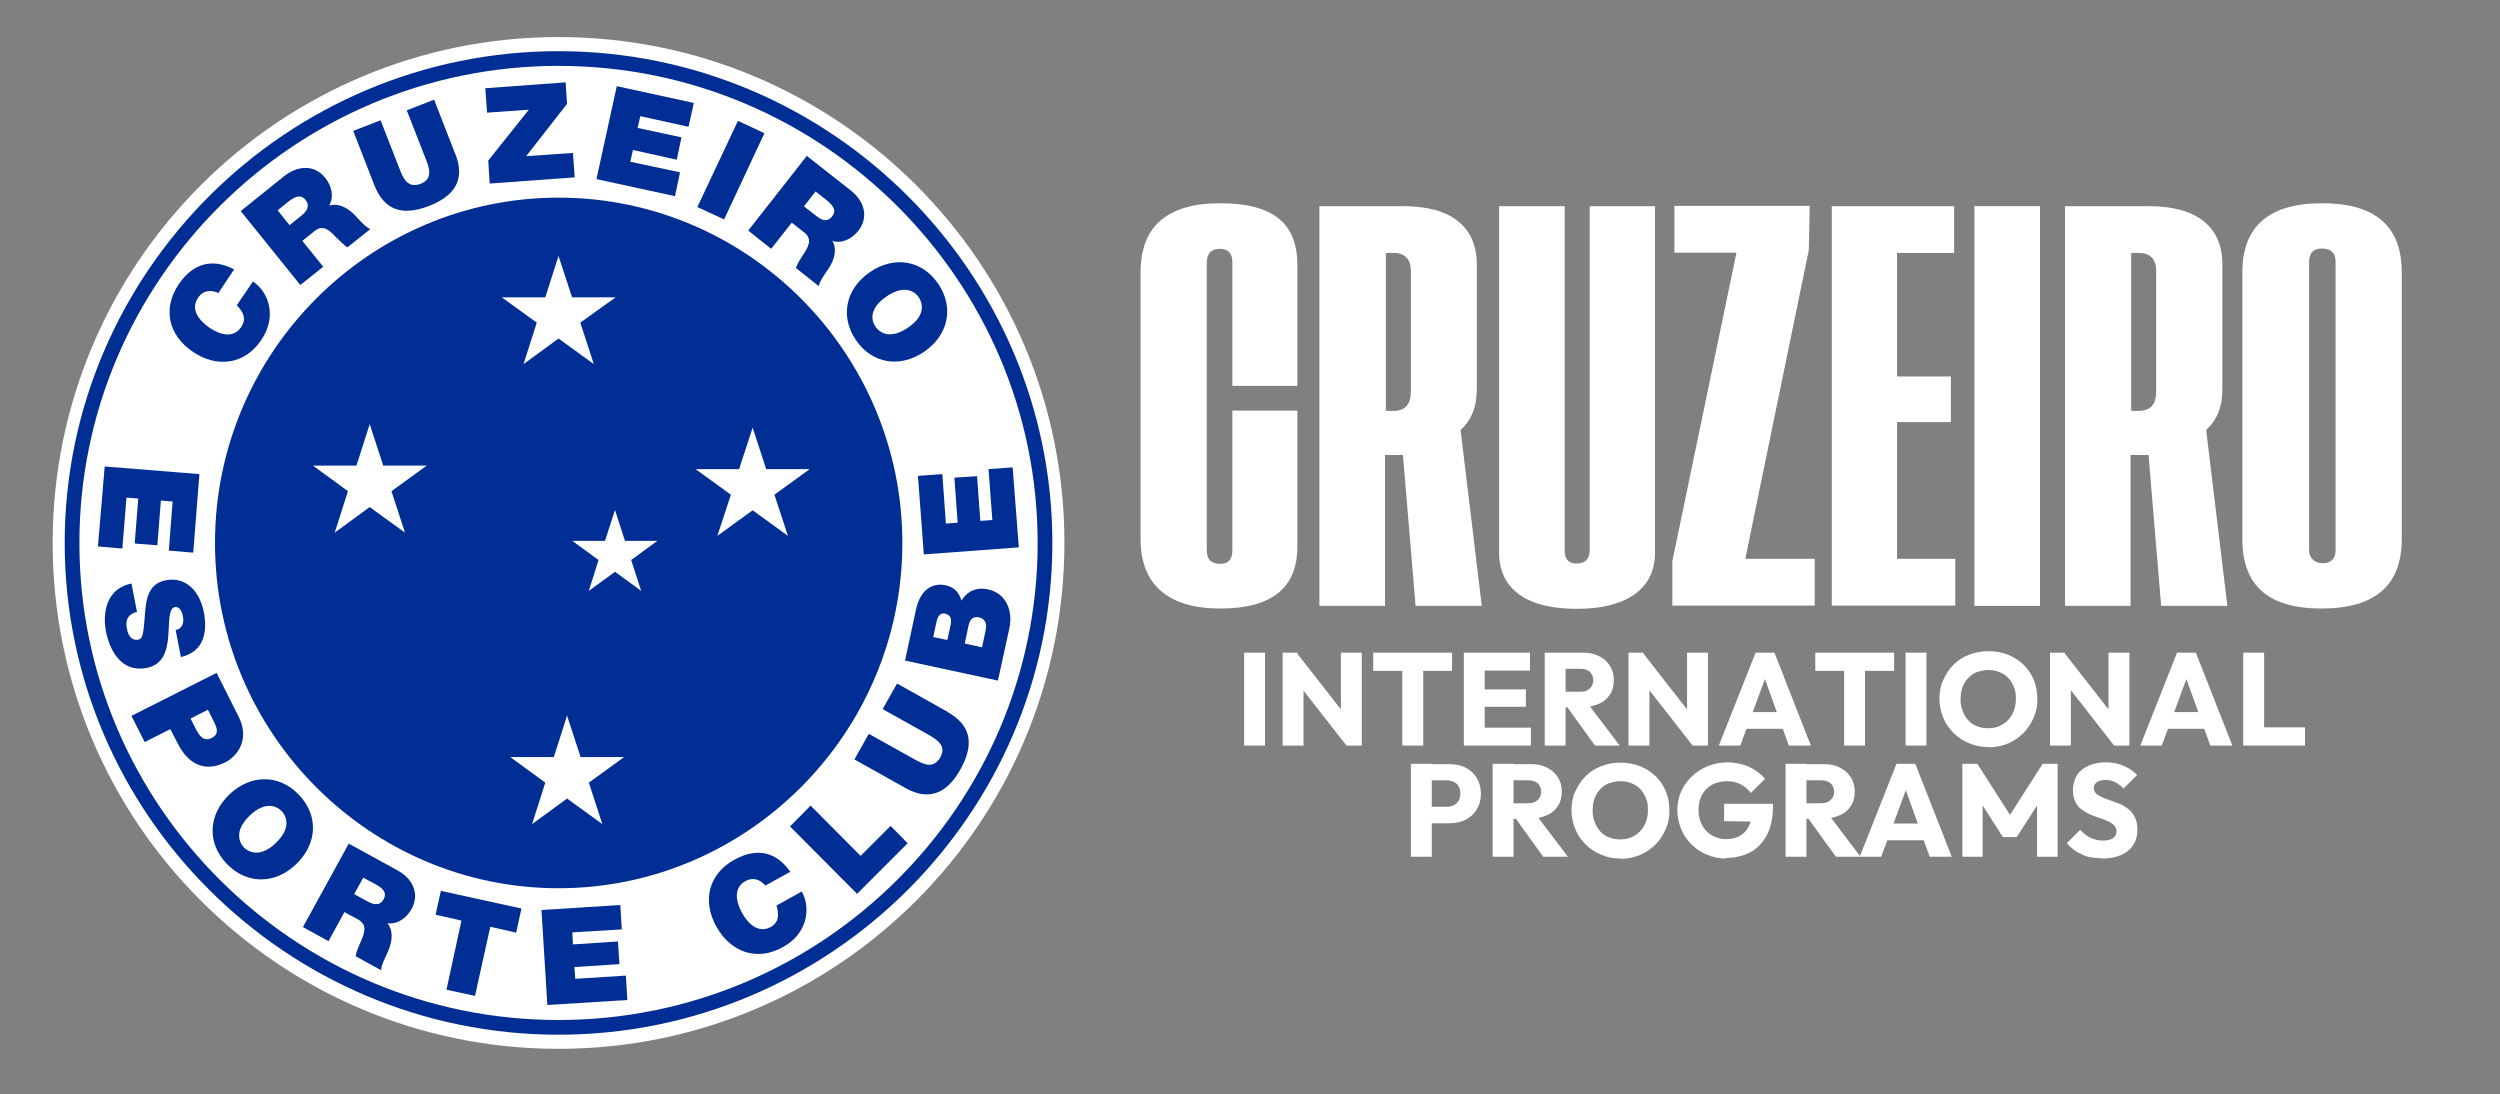 <svg xmlns="http://www.w3.org/2000/svg" id="Camada_1" viewBox="0 0 850 372"><rect x="0" y="0" width="850" height="372" fill="#808080" stroke="none"/><defs><style>      .st0, .st1 {        fill: #fff;      }      .st0, .st2 {        fill-rule: evenodd;      }      .st3 {        isolation: isolate;      }      .st4, .st2 {        fill: #002e94;      }    </style></defs><g id="Camada_11" data-name="Camada_1"><g id="Camada_1-2"><g id="Camada_1-21" data-name="Camada_1-2"><g id="Layer_1"><g><g><path class="st1" d="M361.9,184.6c0,95-77,172-172,172S17.9,279.6,17.9,184.6,94.9,12.6,189.9,12.6s172,77,172,172"></path><path class="st2" d="M352.8,184.6h0c0,44.7-18.3,85.3-47.8,114.6-29.5,29.4-70.2,47.6-115.1,47.6h0c-44.9,0-85.6-18.2-115.1-47.6-29.5-29.4-47.8-69.9-47.8-114.6s18.3-85.2,47.8-114.6c29.5-29.4,70.2-47.6,115.1-47.6h0c44.9,0,85.6,18.2,115.1,47.6,29.5,29.4,47.8,69.9,47.8,114.6h0ZM308.5,66.5c-30.4-30.3-72.4-49.1-118.6-49.1h0c-46.2,0-88.2,18.8-118.6,49.1-30.4,30.3-49.3,72.1-49.3,118.1s18.9,87.9,49.3,118.1c30.4,30.3,72.4,49.1,118.6,49.1h0c46.2,0,88.2-18.8,118.6-49.1,30.4-30.3,49.3-72.1,49.3-118.1s-18.9-87.8-49.3-118.1Z"></path><path class="st2" d="M189.9,67.2c-64.4,0-116.8,52.8-116.8,117.4s52.5,117.4,116.8,117.4,116.9-52.8,116.9-117.4-52.5-117.4-116.9-117.4"></path><polygon class="st0" points="192.8 243.3 197.4 257.4 212.2 257.4 200.2 266.1 204.8 280.2 192.8 271.5 180.9 280.2 185.4 266.1 173.5 257.4 188.3 257.4 192.8 243.3"></polygon><polygon class="st0" points="255.9 145.4 260.5 159.5 275.3 159.5 263.3 168.2 267.9 182.2 255.9 173.5 243.9 182.2 248.5 168.2 236.5 159.5 251.3 159.5 255.9 145.4"></polygon><polygon class="st0" points="209.1 173.4 212.5 183.9 223.5 183.9 214.6 190.4 218 200.9 209.1 194.4 200.2 200.9 203.5 190.4 194.6 183.9 205.7 183.9 209.1 173.4"></polygon><polygon class="st0" points="189.9 87 194.5 101.1 209.3 101.1 197.3 109.7 201.9 123.8 189.9 115.1 178 123.8 182.5 109.7 170.6 101.1 185.4 101.1 189.9 87"></polygon><polygon class="st0" points="125.7 144.2 130.3 158.3 145.1 158.3 133.1 167 137.7 181.1 125.7 172.4 113.8 181.1 118.3 167 106.4 158.3 121.2 158.3 125.7 144.2"></polygon><path class="st4" d="M74.2,99.6c-1.1-.5-4.6-1.8-6.9,1.7-2.6,3.9.3,7.6,3.9,10.1s8.2,3.7,10.8-.2c1.9-2.8.7-5.2-1.5-7.4l5.5-8.1c5.4,3.6,8.2,11.9,2.9,19.8-5.8,8.7-15.3,9.5-23.2,4.2-8.5-5.7-10.5-14.8-4.9-23.1,5-7.3,11.6-8.8,18.8-5l-5.4,8.1h0Z"></path><path class="st4" d="M98.4,76.6l4.1-3.3c1.4-1.2,3.2-3,1.4-5.3-1.3-1.6-2.9-1.8-5.9.6l-3.6,2.9,4,5h0ZM81.8,71.8l14.8-11.9c4.4-3.5,10.2-4.2,14,.6,2.1,2.6,3.1,6.3,1.3,9.4,2.8-.9,6,.4,8.8,3.3,1.1,1.2,3.6,4.1,5.2,4.7l-7.8,6.2c-1.4-1-2.6-2.2-3.8-3.4-2.1-2.2-4.4-4.6-7.4-2.1l-4.1,3.3,7.1,8.8-7.8,6.2-20.3-25.2h0Z"></path><path class="st4" d="M154.8,52.3c3.3,8.4.3,14.1-8.9,17.7s-15.3,1.4-18.6-7l-7.2-18.5,9.3-3.6,6.4,16.4c1.2,3.1,2.7,6.9,7.2,5.2,4.4-1.7,2.9-5.6,1.7-8.6l-6.4-16.4,9.3-3.6,7.2,18.5h0Z"></path><polygon class="st4" points="166 54.6 179.8 37.3 165.6 38.3 165 30 192.3 28 192.8 35.3 178.9 53.1 194.8 52 195.4 60.3 166.5 62.4 166 54.6"></polygon><polygon class="st4" points="209.7 29.3 235.9 35 234.1 43.1 217.7 39.5 216.8 43.5 231.7 46.7 230.1 54.3 215.2 51 214.3 55 231.2 58.6 229.5 66.7 202.8 60.9 209.7 29.3"></polygon><polygon class="st4" points="250.9 41.1 259.9 45.3 246.2 74.6 237.1 70.4 250.9 41.1"></polygon><path class="st4" d="M273.4,70.2l4.1,3.2c1.5,1.2,3.6,2.5,5.4.2,1.3-1.6,1.1-3.2-1.9-5.6l-3.7-2.9-4,5.1s.1,0,.1,0ZM274.3,53l14.9,11.7c4.5,3.5,6.4,9,2.6,13.8-2.1,2.6-5.5,4.5-8.8,3.4,1.5,2.5,1,5.9-1.2,9.3-.9,1.3-3.2,4.4-3.4,6.1l-7.8-6.2c.6-1.6,1.5-3,2.4-4.4,1.7-2.6,3.5-5.3.4-7.7l-4.2-3.3-7,8.9-7.8-6.2,20-25.5h-.1Z"></path><path class="st4" d="M297.7,111.1c1.4,2.1,5,4.4,11,.3,6-4,5.1-8.2,3.7-10.3-1.4-2.1-5-4.4-11-.3s-5.2,8.2-3.7,10.3M319,96.5c5.5,8.1,3.4,17.5-4.8,23.1-8.2,5.6-17.7,4.1-23.2-4s-3.4-17.5,4.8-23.1c8.2-5.6,17.7-4.1,23.2,4Z"></path><polygon class="st4" points="314.1 188.5 312.1 161.8 320.4 161.2 321.6 178 325.6 177.7 324.5 162.4 332.2 161.9 333.3 177.1 337.4 176.8 336.1 159.5 344.3 158.9 346.4 186.1 314.1 188.5"></polygon><path class="st4" d="M333.9,220.1l1.2-5.7c.4-2,.2-3.9-2.2-4.5-1.9-.4-3.1.5-3.6,2.8l-1.3,6.1,5.9,1.3h0ZM322.1,217.6l1.1-5.1c.4-2,.1-3.4-1.9-3.9-1.6-.3-2.5.9-2.9,2.9l-1.1,5.1,4.8,1ZM307.7,224.7l3.7-17.3c1.8-8.3,6.9-9.1,10.1-8.4,3.2.7,4.6,2.6,5.4,5.2,1.6-2.6,4.4-4.8,9.1-3.8,6.3,1.4,8.4,7.6,7.2,13.1l-3.9,17.9-31.6-6.8h0Z"></path><path class="st4" d="M322.2,242.1c7.8,4.4,9.2,10.7,4.4,19.4-4.8,8.6-11,10.8-18.8,6.4l-17.3-9.7,4.9-8.7,15.4,8.6c2.9,1.6,6.5,3.6,8.9-.6,2.3-4.1-1.3-6.1-4.2-7.8l-15.4-8.6,4.9-8.7,17.3,9.7h0Z"></path><polygon class="st4" points="268.6 281 275.6 273.9 292.6 291 302.8 280.8 308.6 286.7 291.4 303.9 268.6 281"></polygon><path class="st4" d="M260.3,301.2c-.7-.9-3.3-3.6-6.9-1.6-4.1,2.3-3.2,7-1.1,10.8s5.6,7,9.7,4.8c2.9-1.6,2.9-4.3,2-7.3l8.6-4.8c3.2,5.7,1.9,14.4-6.4,18.9-9.1,5.1-17.9,1.5-22.6-6.9-5-8.9-2.6-18,6.1-22.8,7.8-4.3,14.3-2.6,19,4.1l-8.5,4.7h0Z"></path><polygon class="st4" points="184.1 309.4 210.9 307.7 211.4 316 194.6 317 194.8 321.1 210.1 320.1 210.6 327.8 195.3 328.8 195.6 332.8 212.8 331.7 213.3 340 186.1 341.7 184.1 309.4"></polygon><polygon class="st4" points="156.9 313 148.1 311 149.9 302.9 177.3 308.9 175.5 317.1 166.7 315.1 161.5 338.6 151.8 336.5 156.9 313"></polygon><path class="st4" d="M120.4,304l4.6,2.5c1.6.9,4,1.8,5.4-.7,1-1.8.6-3.4-2.8-5.2l-4.1-2.2-3.1,5.6h0ZM118.5,286.8l16.6,9.1c5,2.7,7.8,7.8,4.8,13.2-1.6,2.9-4.7,5.3-8.2,4.8,1.9,2.2,1.9,5.7.3,9.4-.6,1.5-2.5,4.9-2.4,6.6l-8.7-4.8c.3-1.7,1-3.2,1.7-4.8,1.2-2.8,2.6-5.8-.9-7.7l-4.6-2.5-5.4,9.9-8.7-4.8,15.6-28.4h-.1Z"></path><path class="st4" d="M82.9,288.1c1.8,1.8,5.7,3.5,10.9-1.5s3.7-9,2-10.8c-1.8-1.8-5.7-3.5-10.9,1.5-5.2,5-3.7,9-2,10.8M101.6,270.2c6.8,7.1,6.3,16.7-.9,23.6-7.1,6.9-16.8,7-23.6-.1-6.8-7.1-6.3-16.7.9-23.6,7.1-6.8,16.8-7,23.6.1h0Z"></path><path class="st4" d="M64.8,244.3l1.7,3.4c1.2,2.3,2.6,4.6,5.5,3.2,2.6-1.3,1.8-3.4.7-5.6l-2-4-5.9,3h0ZM73.6,228.7l7.5,14.9c4,7.8-.4,13.5-4.5,15.6-7,3.5-12.6.5-16-6.1l-2.7-5.2-8.7,4.4-4.5-8.9,28.9-14.6h0Z"></path><path class="st4" d="M46.6,208.1c-.8.1-1.5.4-2,.8-1.8,1.1-1.8,3.3-1.4,5.1.3,1.6,1.3,3.9,3.7,3.5,1.7-.3,1.8-1.8,2.3-7.6.4-5.3.7-11.3,7.1-12.6,7.3-1.4,11.7,4.2,13,10.8,1.3,6.9,0,13.5-7.8,15.3l-1.8-9.3c1.2,0,1.9-.8,2.3-1.6.4-.9.4-2.1.2-3-.3-1.3-1-3.4-2.8-3.1-2.2.6-1.8,5.3-2.2,10-.4,4.7-1.6,9.6-7.4,10.7-8.3,1.6-12.4-5.5-13.8-12.5-.7-3.6-1.4-14.1,8.7-16.2l1.9,9.8h0Z"></path><polygon class="st4" points="67.8 161.2 65.7 187.9 57.4 187.2 58.7 170.5 54.7 170.2 53.5 185.4 45.8 184.8 47 169.5 43 169.2 41.6 186.5 33.3 185.8 35.6 158.6 67.8 161.2"></polygon></g><g><g class="st3"><g class="st3"><g class="st3"><g class="st3"><path class="st1" d="M423,253.5v-31.6h7.1v31.6h-7.1Z"></path><path class="st1" d="M436.1,253.5v-31.6h5l2.1,6.3v25.3h-7.1ZM457.8,253.5l-18.6-23.8,1.7-7.7,18.6,23.8-1.8,7.7ZM457.8,253.5l-1.9-6.3v-25.3h7.1v31.6h-5.2Z"></path><path class="st1" d="M466.9,228.1v-6.2h26.8v6.2h-26.8ZM476.8,253.5v-31.2h7.1v31.2h-7.1Z"></path><path class="st1" d="M497.7,253.5v-31.6h7.1v31.6h-7.1ZM503.1,228v-6.1h17.1v6.1h-17.1ZM503.1,240.3v-5.9h15.7v5.9h-15.7ZM503.1,253.5v-6.1h17.4v6.1h-17.4Z"></path><path class="st1" d="M525.2,253.5v-31.6h7.1v31.6h-7.1ZM530.6,240.5v-5.3h6.7c1.4,0,2.4-.3,3.2-1.1.8-.7,1.2-1.6,1.2-2.8s-.4-2.1-1.1-2.8c-.8-.7-1.8-1.1-3.2-1.1h-6.7v-5.5h7.5c2.1,0,4,.4,5.5,1.2,1.6.8,2.8,1.9,3.7,3.3.9,1.4,1.3,3,1.3,4.8s-.4,3.6-1.3,4.9c-.9,1.4-2.1,2.5-3.8,3.2s-3.5,1.2-5.7,1.2h-7.3ZM542.3,253.5l-9.8-13.6,6.5-1.8,11.7,15.4h-8.4Z"></path><path class="st1" d="M553.7,253.5v-31.6h5l2.1,6.3v25.3h-7.1ZM575.5,253.5l-18.6-23.8,1.7-7.7,18.6,23.8-1.8,7.7ZM575.5,253.5l-1.9-6.3v-25.3h7.1v31.6h-5.2Z"></path><path class="st1" d="M584.4,253.5l12.5-31.6h6.4l12.4,31.6h-7.5l-9.4-26.2h2.6l-9.7,26.2h-7.3ZM591.5,247.8v-5.7h17.2v5.7h-17.2Z"></path><path class="st1" d="M617.2,228.1v-6.2h26.8v6.2h-26.8ZM627,253.5v-31.2h7.1v31.2h-7.1Z"></path><path class="st1" d="M647.9,253.5v-31.6h7.1v31.6h-7.1Z"></path><path class="st1" d="M676.1,254c-2.4,0-4.6-.4-6.6-1.3-2-.8-3.8-2-5.3-3.5-1.5-1.5-2.7-3.2-3.5-5.2-.8-2-1.3-4.1-1.3-6.4s.4-4.5,1.3-6.4,2-3.7,3.5-5.2c1.5-1.5,3.2-2.6,5.3-3.4,2-.8,4.2-1.2,6.6-1.2s4.5.4,6.6,1.2c2,.8,3.8,2,5.3,3.4,1.5,1.5,2.7,3.2,3.5,5.2.8,2,1.2,4.1,1.2,6.5s-.4,4.4-1.3,6.4-2,3.7-3.5,5.2c-1.5,1.5-3.2,2.6-5.2,3.5-2,.8-4.2,1.3-6.5,1.3ZM676,247.6c1.9,0,3.5-.4,4.9-1.3,1.4-.8,2.5-2,3.3-3.5.8-1.5,1.2-3.2,1.2-5.2s-.2-2.8-.7-4c-.4-1.2-1.1-2.3-1.9-3.1-.8-.9-1.8-1.5-3-2-1.2-.5-2.4-.7-3.8-.7s-3.5.4-4.9,1.2c-1.4.8-2.5,2-3.3,3.4-.8,1.5-1.2,3.2-1.2,5.2s.2,2.8.7,4.1c.4,1.2,1.1,2.3,1.9,3.2.8.9,1.8,1.6,3,2,1.1.5,2.4.7,3.8.7Z"></path><path class="st1" d="M697,253.5v-31.6h5l2.1,6.3v25.3h-7.1ZM718.8,253.5l-18.6-23.8,1.7-7.7,18.6,23.8-1.8,7.7ZM718.8,253.5l-1.9-6.3v-25.3h7.1v31.6h-5.2Z"></path><path class="st1" d="M727.7,253.5l12.5-31.6h6.4l12.4,31.6h-7.5l-9.4-26.2h2.6l-9.7,26.2h-7.3ZM734.9,247.8v-5.7h17.2v5.7h-17.2Z"></path><path class="st1" d="M762.7,253.5v-31.6h7.1v31.6h-7.1ZM768.1,253.5v-6.2h15.6v6.2h-15.6Z"></path></g></g></g><g class="st3"><g class="st3"><g class="st3"><path class="st1" d="M479.7,291.3v-31.6h7.1v31.6h-7.1ZM485.1,279.8v-5.5h6.8c.9,0,1.6-.2,2.3-.5.7-.3,1.3-.9,1.7-1.5.4-.7.6-1.5.6-2.5s-.2-1.8-.6-2.5c-.4-.7-1-1.2-1.7-1.5-.7-.3-1.5-.5-2.3-.5h-6.8v-5.5h7.8c2,0,3.8.4,5.4,1.2,1.6.8,2.9,2,3.8,3.5.9,1.5,1.4,3.3,1.4,5.4s-.5,3.8-1.4,5.3c-.9,1.5-2.2,2.7-3.8,3.5-1.6.8-3.4,1.2-5.4,1.2h-7.8Z"></path><path class="st1" d="M507.5,291.3v-31.6h7.1v31.6h-7.1ZM512.9,278.4v-5.3h6.7c1.4,0,2.4-.3,3.2-1.1.8-.7,1.2-1.6,1.2-2.8s-.4-2.1-1.1-2.8c-.8-.7-1.8-1.1-3.2-1.1h-6.7v-5.5h7.5c2.1,0,4,.4,5.5,1.2,1.6.8,2.8,1.9,3.7,3.3.9,1.4,1.3,3,1.3,4.8s-.4,3.6-1.3,4.9c-.9,1.4-2.1,2.5-3.8,3.2s-3.5,1.2-5.7,1.2h-7.3ZM524.7,291.3l-9.8-13.6,6.5-1.8,11.7,15.4h-8.4Z"></path><path class="st1" d="M551,291.9c-2.4,0-4.6-.4-6.6-1.3-2-.8-3.8-2-5.3-3.5-1.5-1.5-2.7-3.2-3.5-5.2-.8-2-1.3-4.1-1.3-6.4s.4-4.5,1.3-6.4,2-3.7,3.5-5.2c1.5-1.5,3.2-2.6,5.3-3.4,2-.8,4.2-1.2,6.6-1.2s4.5.4,6.6,1.2c2,.8,3.8,2,5.3,3.4,1.5,1.5,2.7,3.2,3.5,5.2.8,2,1.2,4.1,1.2,6.5s-.4,4.4-1.3,6.4-2,3.7-3.5,5.2c-1.5,1.5-3.2,2.6-5.2,3.5-2,.8-4.2,1.3-6.5,1.3ZM550.9,285.4c1.9,0,3.5-.4,4.9-1.3,1.4-.8,2.5-2,3.3-3.5.8-1.5,1.2-3.2,1.2-5.2s-.2-2.8-.7-4c-.4-1.2-1.1-2.3-1.9-3.1-.8-.9-1.8-1.5-3-2-1.2-.5-2.4-.7-3.8-.7s-3.5.4-4.9,1.2c-1.4.8-2.5,2-3.3,3.4-.8,1.5-1.2,3.2-1.2,5.2s.2,2.8.7,4.1c.4,1.2,1.1,2.3,1.9,3.2.8.9,1.8,1.6,3,2,1.1.5,2.4.7,3.8.7Z"></path><path class="st1" d="M586.9,291.9c-2.3,0-4.5-.4-6.5-1.3-2-.8-3.8-2-5.3-3.5-1.5-1.5-2.7-3.2-3.5-5.2s-1.3-4.1-1.3-6.4.4-4.5,1.3-6.4c.9-2,2.1-3.7,3.6-5.1,1.5-1.5,3.3-2.6,5.4-3.5,2-.8,4.2-1.3,6.6-1.3s5.2.5,7.4,1.5c2.2,1,4.1,2.4,5.5,4.1l-4.8,4.8c-1-1.3-2.2-2.3-3.6-3s-2.9-1-4.6-1-3.5.4-5,1.2c-1.5.8-2.6,2-3.4,3.4-.8,1.5-1.2,3.2-1.2,5.2s.4,3.7,1.2,5.1c.8,1.5,1.9,2.7,3.3,3.5s3,1.3,4.8,1.3,3.4-.3,4.7-1.1c1.3-.7,2.3-1.7,3-3.1.7-1.3,1.1-3,1.1-4.8l4.7,3.1-14.1-.2v-5.9h16.6v1c0,3.8-.7,6.9-2,9.5-1.4,2.6-3.2,4.6-5.6,5.9-2.4,1.3-5.2,2-8.3,2Z"></path><path class="st1" d="M607.1,291.3v-31.6h7.1v31.6h-7.1ZM612.5,278.4v-5.3h6.7c1.4,0,2.4-.3,3.2-1.1.8-.7,1.2-1.6,1.2-2.8s-.4-2.1-1.1-2.8c-.8-.7-1.8-1.1-3.2-1.1h-6.7v-5.5h7.5c2.1,0,4,.4,5.5,1.2,1.6.8,2.8,1.9,3.7,3.3.9,1.4,1.3,3,1.3,4.8s-.4,3.6-1.3,4.9c-.9,1.4-2.1,2.5-3.8,3.2s-3.5,1.2-5.7,1.2h-7.3ZM624.2,291.3l-9.8-13.6,6.5-1.8,11.7,15.4h-8.4Z"></path><path class="st1" d="M632.3,291.3l12.5-31.6h6.4l12.4,31.6h-7.5l-9.4-26.2h2.6l-9.7,26.2h-7.3ZM639.4,285.7v-5.7h17.2v5.7h-17.2Z"></path><path class="st1" d="M667.2,291.3v-31.6h5.1l12.4,19.4h-2.6l12.4-19.4h5.1v31.6h-7v-19.7l1.2.4-8.1,12.6h-4.7l-8.1-12.6,1.2-.4v19.7h-7Z"></path><path class="st1" d="M714.5,291.8c-2.6,0-4.9-.4-6.7-1.3-1.9-.8-3.6-2.1-5.1-3.8l4.6-4.6c1,1.2,2.1,2.1,3.4,2.7,1.2.6,2.7,1,4.3,1s2.6-.3,3.4-.8c.8-.6,1.2-1.3,1.2-2.3s-.3-1.5-.8-2.1c-.5-.5-1.2-1-2.1-1.4s-1.9-.8-2.9-1.1c-1-.3-2.1-.8-3.2-1.2-1.1-.5-2-1.1-2.9-1.7s-1.6-1.6-2.1-2.6c-.5-1.1-.8-2.4-.8-4s.5-3.7,1.4-5.1,2.3-2.5,4-3.2c1.7-.7,3.6-1.1,5.8-1.1s4.3.4,6.1,1.2c1.8.8,3.3,1.8,4.5,3.1l-4.6,4.6c-1-1-1.9-1.7-2.9-2.2-1-.5-2.1-.7-3.2-.7s-2.2.2-2.9.7c-.7.5-1.1,1.1-1.1,2s.3,1.4.8,1.9c.5.5,1.2.9,2.1,1.3.9.4,1.8.7,2.9,1.1,1.1.4,2.1.8,3.2,1.2,1.1.5,2,1.1,2.9,1.8.9.7,1.6,1.7,2.1,2.8.6,1.1.8,2.5.8,4.2,0,3-1.1,5.4-3.2,7.1-2.1,1.7-5.1,2.6-8.9,2.6Z"></path></g></g></g></g><g class="st3"><g class="st3"><g class="st3"><g class="st3"><path class="st1" d="M441.1,139.5v46.4c0,14-8.7,21-26.2,21s-27.1-7.9-27.1-23.6v-90.7c0-15.6,9-23.5,27.1-23.5s26.2,7,26.2,20.9v41.2h-22.1v-42.1c0-3-1.4-4.4-4.1-4.5-3,0-4.5,1.5-4.6,4.5v98c0,3.1,1.5,4.6,4.6,4.6,2.8,0,4.1-1.5,4.1-4.6v-47.5h22.1Z"></path><path class="st1" d="M504,206h-22.7l-4.3-51.3h-6.1v51.3h-22.3V70.1h28.5c8.1,0,14.4,1.7,18.6,5.1,4.3,3.4,6.4,8.3,6.4,14.7v42.6c0,5.8-1.8,10.3-5.5,13.7l7.2,59.8ZM471.2,139.7h2.6c3.9,0,5.9-2.2,5.9-6.5v-41c0-4.1-2-6.2-5.9-6.2h-2.6v53.7Z"></path><path class="st1" d="M562.7,70.1v117.6c0,6.3-2.3,11.1-7,14.4-4.7,3.3-11.2,4.9-19.6,4.9s-15.1-1.6-19.6-4.9c-4.5-3.3-6.8-8-6.8-14.2v-117.8h22.3v117.2c0,2.9,1.4,4.3,4.1,4.3s4.3-1.4,4.4-4.3v-117.2h22.3Z"></path><path class="st1" d="M593.5,190h23.5v15.9h-48.4v-15.1l21.8-104.9h-21.1v-15.9h46l-.3,15-21.6,105Z"></path><path class="st1" d="M645.1,190h19.7v15.9h-42V70.1h41.6v15.9h-19.4v42h18.3v15.5h-18.3v46.5Z"></path><path class="st1" d="M671.3,70.1h22.3v135.9h-22.3V70.1Z"></path><path class="st1" d="M757.5,206h-22.7l-4.3-51.3h-6.1v51.3h-22.3V70.1h28.5c8.1,0,14.4,1.7,18.6,5.1,4.3,3.4,6.4,8.3,6.4,14.7v42.6c0,5.8-1.8,10.3-5.5,13.7l7.2,59.8ZM724.6,139.7h2.6c3.9,0,5.9-2.2,5.9-6.5v-41c0-4.1-2-6.2-5.9-6.2h-2.6v53.7Z"></path><path class="st1" d="M789.5,69.1c18.1,0,27.1,7.8,27.1,23.5v90.7c0,15.7-9.1,23.6-27.3,23.6s-26.9-7.9-26.9-23.6v-90.7c0-15.6,9-23.5,27.1-23.5ZM794.1,187.1v-98.1c0-3-1.5-4.4-4.5-4.5s-4.5,1.5-4.5,4.5v98.1c0,1.4.4,2.4,1.3,3.2.9.8,2,1.2,3.2,1.2,3,0,4.5-1.5,4.5-4.4Z"></path></g></g></g></g></g></g></g></g></g></g></svg>